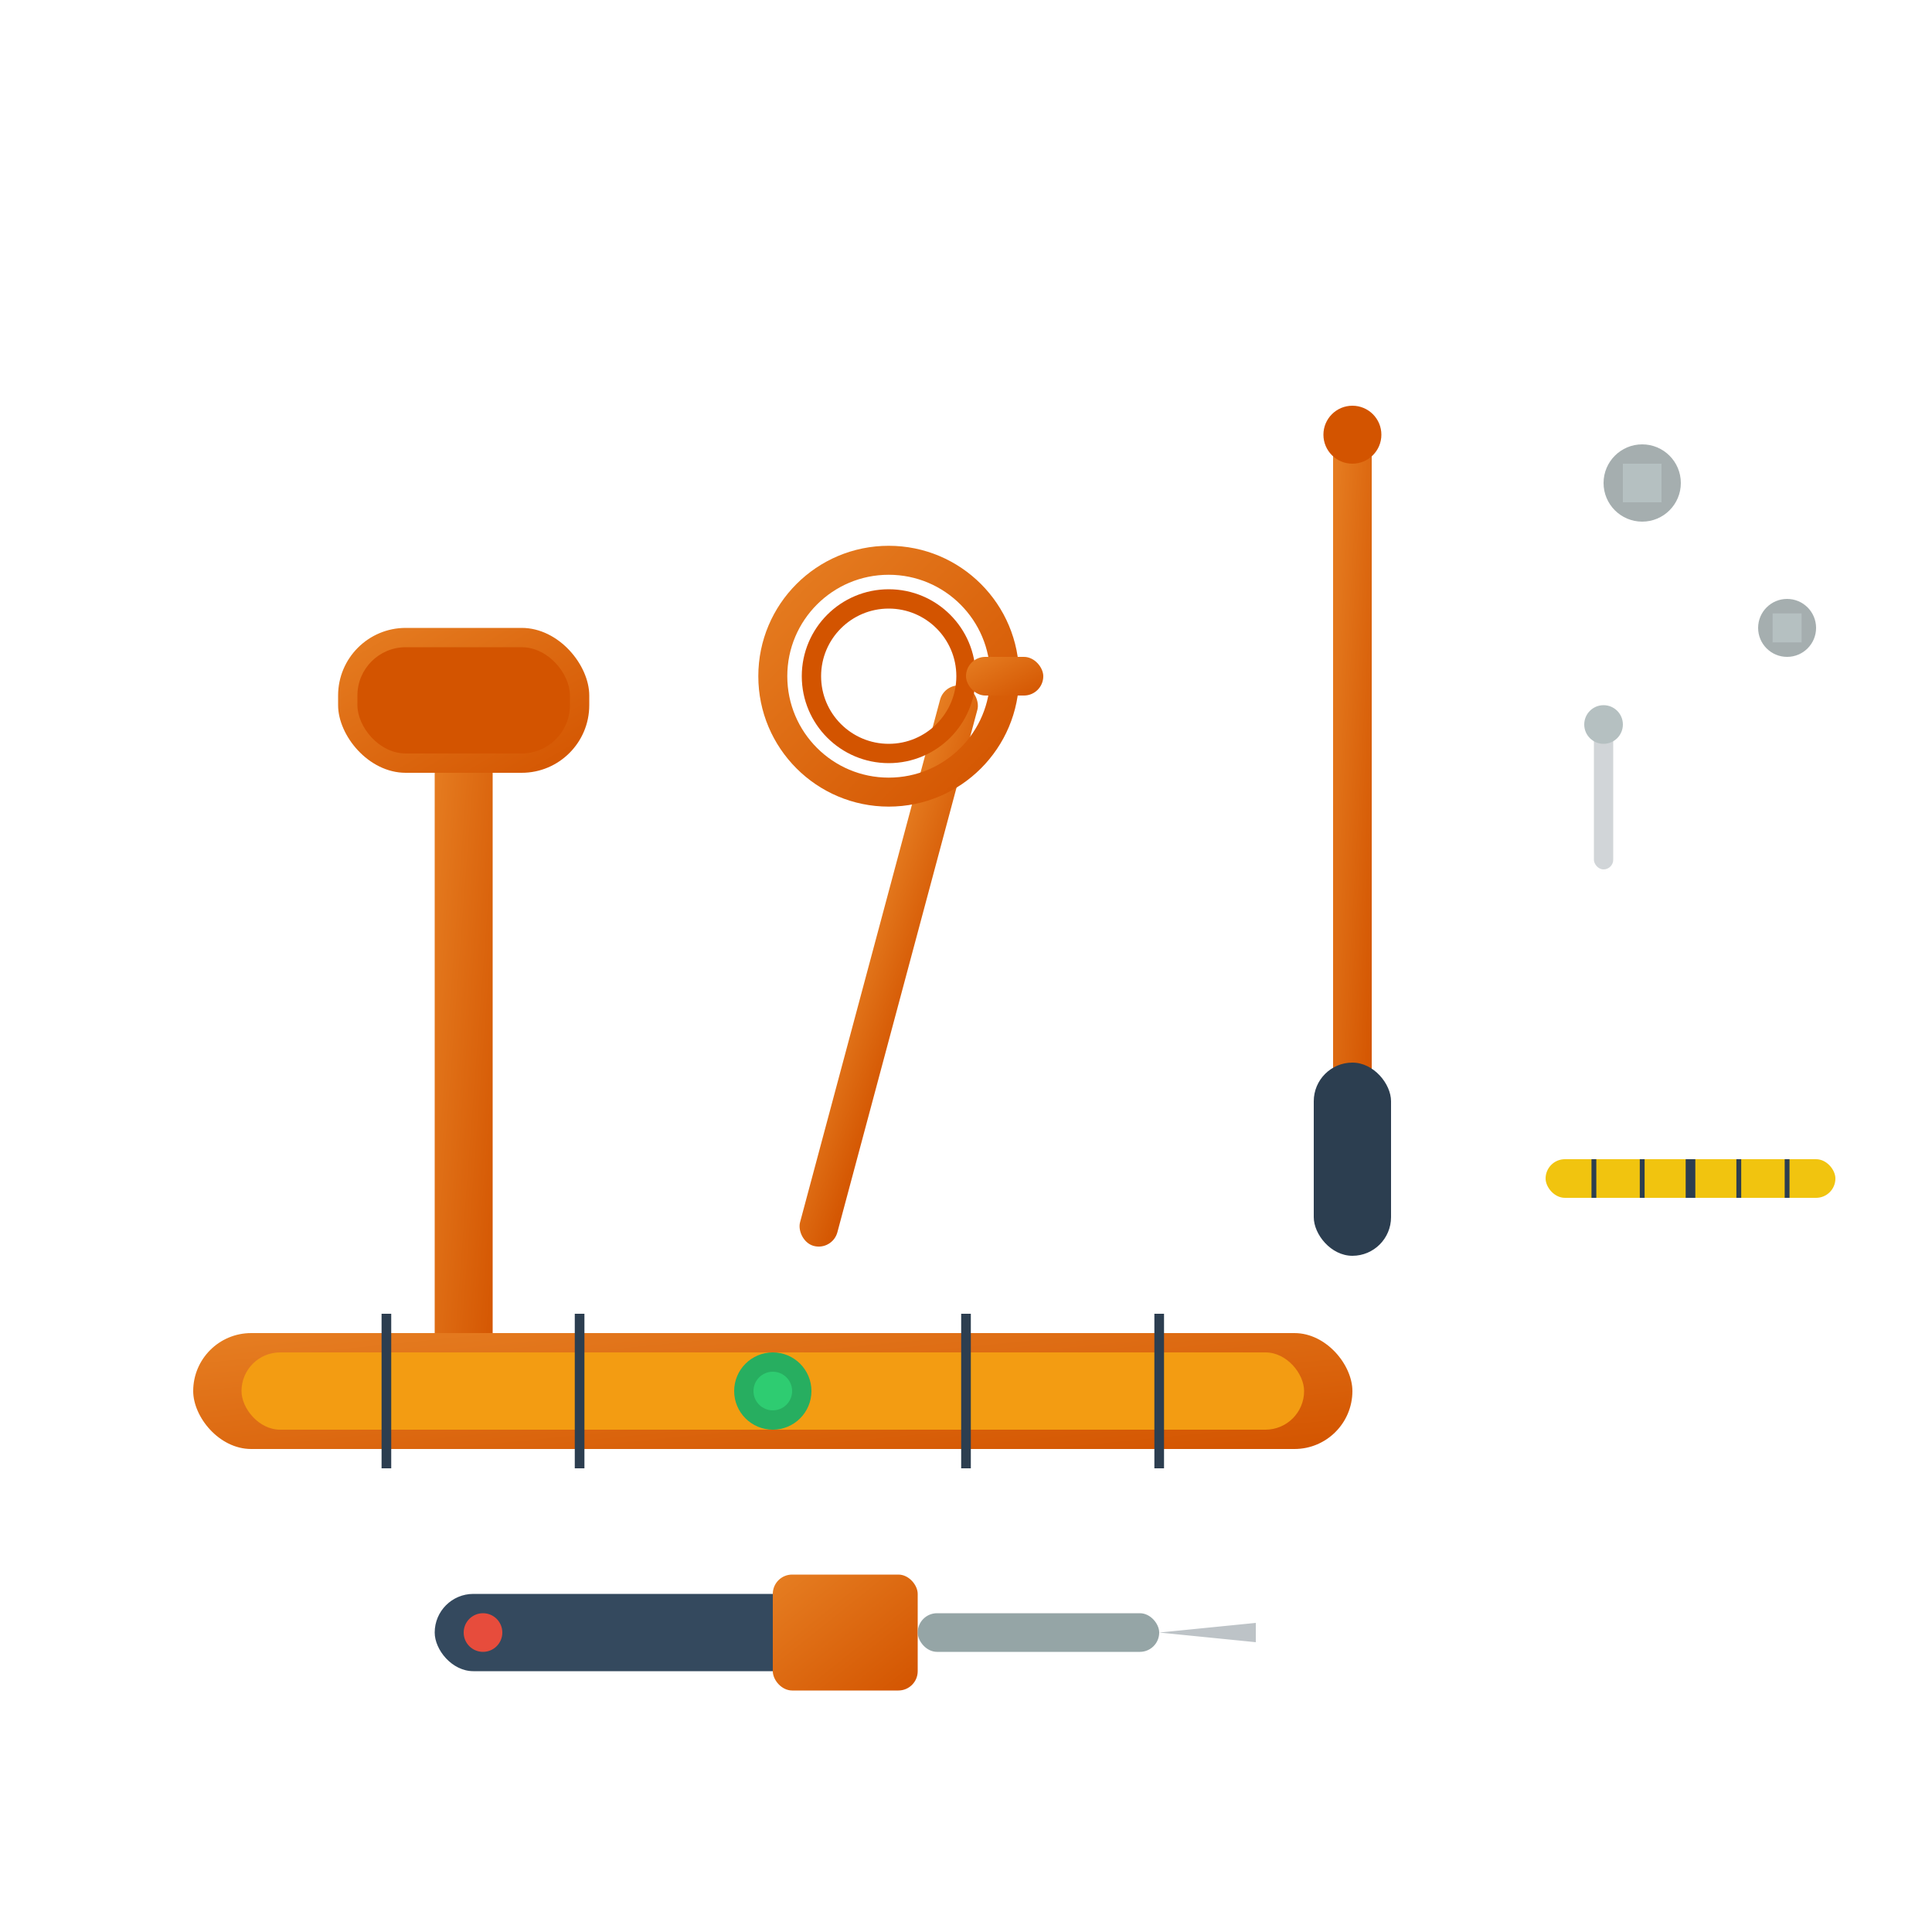 <svg xmlns="http://www.w3.org/2000/svg" viewBox="0 0 200 200" fill="none" stroke="currentColor" stroke-width="2">
    <defs>
        <linearGradient id="toolGradient" x1="0%" y1="0%" x2="100%" y2="100%">
            <stop offset="0%" style="stop-color:#e67e22"/>
            <stop offset="100%" style="stop-color:#d35400"/>
        </linearGradient>
    </defs>
    
    <!-- Hammer -->
    <g transform="translate(30, 40)">
        <rect x="15" y="30" width="6" height="80" rx="3" fill="url(#toolGradient)" stroke="none"/>
        <rect x="5" y="25" width="26" height="15" rx="7" fill="url(#toolGradient)" stroke="none"/>
        <rect x="7" y="27" width="22" height="11" rx="5" fill="#d35400" stroke="none"/>
    </g>
    
    <!-- Wrench -->
    <g transform="translate(80, 50)">
        <rect x="10" y="20" width="4" height="60" rx="2" fill="url(#toolGradient)" stroke="none" transform="rotate(15 12 50)"/>
        <circle cx="12" cy="20" r="12" fill="none" stroke="url(#toolGradient)" stroke-width="3"/>
        <circle cx="12" cy="20" r="8" fill="none" stroke="#d35400" stroke-width="2"/>
        <rect x="20" y="18" width="8" height="4" rx="2" fill="url(#toolGradient)" stroke="none"/>
    </g>
    
    <!-- Screwdriver -->
    <g transform="translate(130, 35)">
        <rect x="8" y="10" width="4" height="70" rx="2" fill="url(#toolGradient)" stroke="none"/>
        <rect x="6" y="75" width="8" height="20" rx="4" fill="#2c3e50" stroke="none"/>
        <circle cx="10" cy="10" r="3" fill="#d35400" stroke="none"/>
    </g>
    
    <!-- Level tool -->
    <g transform="translate(20, 130)">
        <rect x="0" y="8" width="120" height="12" rx="6" fill="url(#toolGradient)" stroke="none"/>
        <rect x="5" y="10" width="110" height="8" rx="4" fill="#f39c12" stroke="none"/>
        <circle cx="60" cy="14" r="4" fill="#27ae60" stroke="none"/>
        <circle cx="60" cy="14" r="2" fill="#2ecc71" stroke="none"/>
        <!-- Measurement marks -->
        <line x1="20" y1="6" x2="20" y2="22" stroke="#2c3e50" stroke-width="1"/>
        <line x1="40" y1="6" x2="40" y2="22" stroke="#2c3e50" stroke-width="1"/>
        <line x1="80" y1="6" x2="80" y2="22" stroke="#2c3e50" stroke-width="1"/>
        <line x1="100" y1="6" x2="100" y2="22" stroke="#2c3e50" stroke-width="1"/>
    </g>
    
    <!-- Drill -->
    <g transform="translate(45, 160)">
        <rect x="0" y="5" width="40" height="8" rx="4" fill="#34495e" stroke="none"/>
        <rect x="35" y="3" width="15" height="12" rx="2" fill="url(#toolGradient)" stroke="none"/>
        <rect x="50" y="7" width="25" height="4" rx="2" fill="#95a5a6" stroke="none"/>
        <circle cx="5" cy="9" r="2" fill="#e74c3c" stroke="none"/>
        <!-- Drill bit -->
        <polygon points="75,9 85,8 85,10" fill="#bdc3c7" stroke="none"/>
    </g>
    
    <!-- Ruler -->
    <g transform="translate(160, 120)">
        <rect x="0" y="0" width="30" height="4" rx="2" fill="#f1c40f" stroke="none"/>
        <!-- Measurement marks -->
        <line x1="5" y1="0" x2="5" y2="4" stroke="#2c3e50" stroke-width="0.5"/>
        <line x1="10" y1="0" x2="10" y2="4" stroke="#2c3e50" stroke-width="0.5"/>
        <line x1="15" y1="0" x2="15" y2="4" stroke="#2c3e50" stroke-width="1"/>
        <line x1="20" y1="0" x2="20" y2="4" stroke="#2c3e50" stroke-width="0.5"/>
        <line x1="25" y1="0" x2="25" y2="4" stroke="#2c3e50" stroke-width="0.5"/>
    </g>
    
    <!-- Nuts and bolts -->
    <g opacity="0.7">
        <circle cx="170" cy="50" r="4" fill="#7f8c8d" stroke="none"/>
        <rect x="168" y="48" width="4" height="4" fill="#95a5a6" stroke="none"/>
        
        <circle cx="185" cy="65" r="3" fill="#7f8c8d" stroke="none"/>
        <rect x="183.5" y="63.5" width="3" height="3" fill="#95a5a6" stroke="none"/>
        
        <rect x="165" y="75" width="2" height="15" rx="1" fill="#bdc3c7" stroke="none"/>
        <circle cx="166" cy="75" r="2" fill="#95a5a6" stroke="none"/>
    </g>
</svg>
